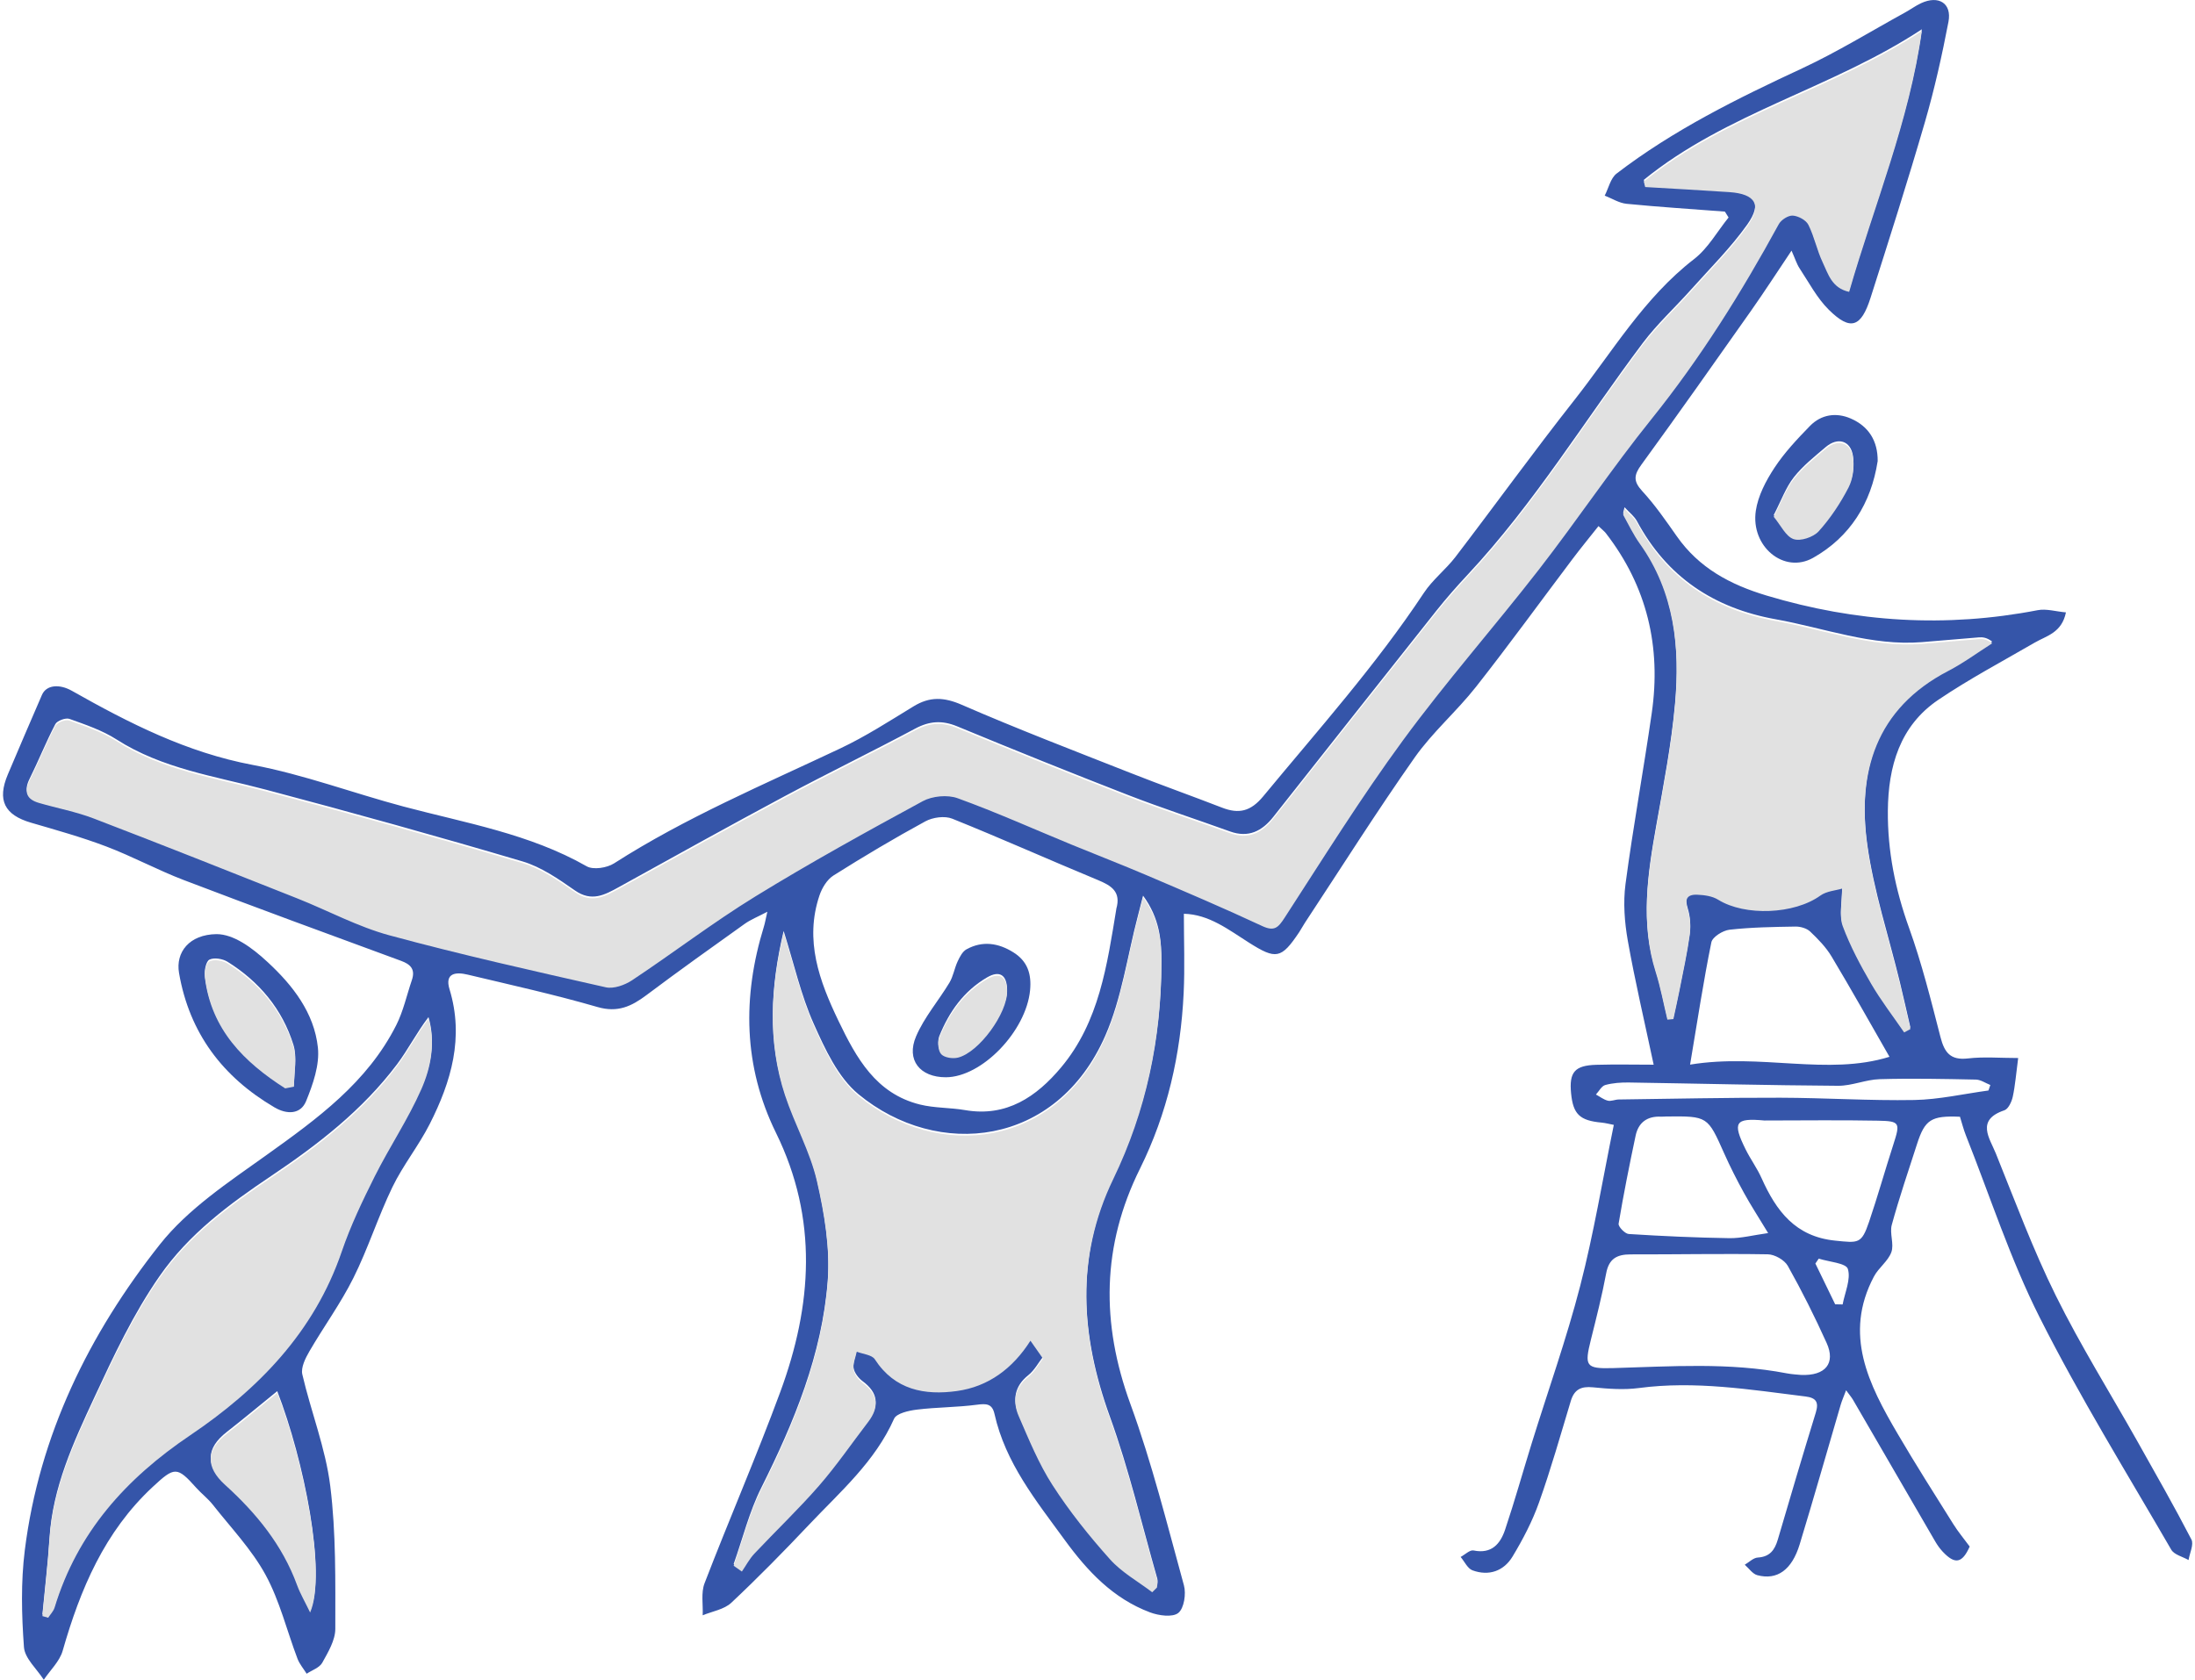 <svg width="388" height="297" viewBox="0 0 388 297" fill="none" xmlns="http://www.w3.org/2000/svg">
<g clip-path="url(#clip0_7055_8293)">
<path d="M304.874 37.412C299.094 36.969 293.301 36.604 287.528 36.037C286.205 35.907 284.947 35.092 283.657 34.59C284.341 33.267 284.693 31.507 285.762 30.686C295.81 22.982 307.083 17.422 318.519 12.104C324.781 9.19 330.704 5.527 336.771 2.196C337.722 1.675 338.602 1.017 339.586 0.56C342.681 -0.88 345.047 0.58 344.421 3.852C343.281 9.796 341.958 15.734 340.27 21.548C337.247 31.957 333.949 42.294 330.659 52.625C328.971 57.924 327.088 58.537 323.276 54.776C321.184 52.71 319.757 49.953 318.108 47.456C317.6 46.694 317.333 45.775 316.681 44.315C314.075 48.2 311.879 51.602 309.553 54.906C303.128 64.025 296.702 73.15 290.134 82.171C288.785 84.022 288.701 85.11 290.31 86.857C292.565 89.301 294.474 92.078 296.396 94.815C300.326 100.421 305.799 103.36 312.289 105.309C328.104 110.054 343.997 111.025 360.197 107.89C361.722 107.597 363.403 108.125 365.188 108.281C364.445 111.899 361.774 112.407 359.689 113.613C353.967 116.93 348.109 120.039 342.642 123.729C335.807 128.343 333.78 135.532 333.708 143.334C333.643 150.439 335.018 157.283 337.442 164.029C339.71 170.325 341.332 176.869 343.007 183.367C343.711 186.105 344.76 187.513 347.875 187.148C350.683 186.822 353.557 187.076 356.743 187.076C356.365 189.918 356.215 191.958 355.785 193.933C355.59 194.819 355.003 196.084 354.306 196.318C349.21 198.032 351.706 201.252 352.801 203.964C356.202 212.398 359.376 220.969 363.403 229.103C367.762 237.909 372.995 246.278 377.817 254.849C381.055 260.604 384.327 266.34 387.363 272.199C387.826 273.086 387.057 274.611 386.861 275.843C385.819 275.243 384.32 274.911 383.799 274.005C375.914 260.395 367.619 246.982 360.549 232.955C355.349 222.65 351.778 211.524 347.503 200.757C347.073 199.668 346.786 198.515 346.454 197.459C341.365 197.244 340.257 197.954 338.856 202.308C337.325 207.053 335.715 211.779 334.399 216.582C333.988 218.081 334.842 219.972 334.327 221.399C333.754 222.996 332.066 224.156 331.245 225.714C325.817 235.96 330.333 244.805 335.416 253.48C338.582 258.89 341.951 264.182 345.281 269.494C346.135 270.863 347.184 272.108 348.174 273.457C346.858 276.403 345.594 276.684 343.417 274.376C342.903 273.829 342.453 273.197 342.075 272.545C337.227 264.208 332.392 255.859 327.55 247.516C327.29 247.073 326.944 246.675 326.325 245.821C325.902 246.956 325.576 247.673 325.361 248.422C322.95 256.635 320.617 264.88 318.121 273.066C316.74 277.596 314.146 279.441 310.641 278.522C309.794 278.3 309.149 277.309 308.412 276.671C309.181 276.227 309.924 275.445 310.719 275.4C312.85 275.269 313.71 274.07 314.257 272.219C316.453 264.723 318.675 257.234 320.969 249.771C321.529 247.946 321.047 247.158 319.164 246.923C309.37 245.711 299.615 244.107 289.678 245.43C287.026 245.782 284.256 245.567 281.572 245.3C279.48 245.091 278.275 245.678 277.662 247.718C275.85 253.728 274.143 259.776 272.038 265.688C270.859 269.006 269.191 272.199 267.366 275.224C265.815 277.792 263.183 278.724 260.283 277.661C259.417 277.342 258.876 276.11 258.191 275.295C258.96 274.885 259.821 274.011 260.472 274.148C263.678 274.813 265.209 272.968 266.05 270.472C267.738 265.44 269.165 260.324 270.735 255.259C273.615 245.965 276.893 236.781 279.324 227.369C281.728 218.075 283.286 208.559 285.266 198.899C284.491 198.749 283.794 198.56 283.097 198.495C279.252 198.137 278.073 197.022 277.714 193.326C277.349 189.585 278.34 188.386 282.165 188.275C285.592 188.177 289.033 188.256 292.311 188.256C290.662 180.486 289 173.434 287.736 166.31C287.163 163.051 286.902 159.59 287.332 156.325C288.674 146.222 290.519 136.184 291.972 126.088C293.659 114.395 291.157 103.693 283.846 94.261C283.592 93.935 283.246 93.681 282.556 93.023C280.959 95.043 279.421 96.914 277.968 98.843C272.286 106.378 266.747 114.023 260.915 121.434C257.507 125.769 253.226 129.451 250.066 133.942C243.347 143.497 237.105 153.391 230.673 163.149C230.315 163.69 230.015 164.276 229.657 164.817C226.477 169.569 225.558 169.699 220.775 166.675C217.172 164.394 213.705 161.669 209.267 161.571C209.267 166.382 209.45 171.009 209.228 175.617C208.707 186.45 206.355 196.866 201.507 206.643C194.756 220.252 194.593 233.952 199.806 248.227C203.624 258.681 206.316 269.553 209.274 280.301C209.691 281.807 209.307 284.375 208.284 285.196C207.267 286.011 204.817 285.672 203.279 285.092C196.763 282.641 192.241 277.837 188.194 272.277C183.131 265.329 177.722 258.662 175.794 250.012C175.376 248.148 174.308 248.168 172.653 248.383C169.153 248.846 165.596 248.813 162.09 249.243C160.65 249.419 158.467 249.895 158.037 250.866C154.668 258.453 148.536 263.752 143.043 269.56C138.573 274.292 134.011 278.945 129.268 283.397C128.003 284.583 125.918 284.903 124.211 285.613C124.296 283.716 123.892 281.637 124.537 279.956C128.896 268.627 133.738 257.482 137.934 246.102C143.564 230.817 144.652 215.539 137.165 200.301C131.398 188.555 131.203 176.263 135.028 163.846C135.217 163.24 135.321 162.608 135.64 161.213C133.946 162.106 132.689 162.601 131.62 163.364C125.801 167.516 119.982 171.668 114.267 175.956C111.628 177.938 109.191 179.091 105.633 178.062C98.055 175.865 90.326 174.157 82.644 172.326C80.617 171.844 78.565 172 79.464 174.933C82.057 183.452 79.764 191.234 75.971 198.723C74.023 202.575 71.24 206.017 69.364 209.901C66.829 215.142 65.063 220.767 62.463 225.975C60.221 230.472 57.211 234.591 54.682 238.952C53.979 240.164 53.164 241.806 53.438 243.006C54.969 249.621 57.55 256.068 58.377 262.748C59.413 271.078 59.27 279.584 59.27 288.012C59.27 290.026 57.999 292.131 56.963 294.002C56.474 294.888 55.152 295.312 54.207 295.944C53.66 295.064 52.956 294.249 52.591 293.298C50.708 288.344 49.45 283.058 46.941 278.456C44.498 273.972 40.836 270.146 37.636 266.079C36.769 264.977 35.623 264.111 34.684 263.061C31.296 259.261 30.846 259.326 27.008 262.898C18.478 270.824 14.191 280.992 11.076 291.89C10.541 293.76 8.88 295.312 7.739 297.013C6.514 295.097 4.384 293.239 4.234 291.245C3.817 285.554 3.68 279.747 4.384 274.103C6.931 253.76 15.735 235.875 28.246 220.056C33.231 213.753 40.412 209.022 47.085 204.25C56.071 197.824 64.926 191.41 70.048 181.255C71.299 178.772 71.898 175.956 72.804 173.297C73.43 171.452 72.648 170.533 70.901 169.895C58.084 165.189 45.26 160.483 32.501 155.614C27.855 153.841 23.444 151.443 18.797 149.676C14.458 148.027 9.962 146.776 5.504 145.472C0.78 144.097 -0.543 141.49 1.393 136.914C3.38 132.221 5.387 127.548 7.414 122.875C8.189 121.082 10.502 120.9 12.705 122.145C22.799 127.854 33.01 133.056 44.674 135.252C53.699 136.953 62.417 140.238 71.332 142.611C82.318 145.531 93.611 147.421 103.704 153.176C104.871 153.841 107.282 153.463 108.539 152.661C121.2 144.553 135.002 138.733 148.523 132.339C153.013 130.22 157.229 127.489 161.484 124.895C164.351 123.142 166.853 123.246 170.014 124.622C179.853 128.904 189.888 132.749 199.871 136.686C205.221 138.798 210.642 140.721 215.999 142.8C218.983 143.96 221.075 143.491 223.303 140.792C233.039 129.015 243.23 117.615 251.695 104.827C253.233 102.5 255.559 100.707 257.273 98.478C264.304 89.282 271.087 79.889 278.255 70.79C285.012 62.219 290.59 52.658 299.459 45.807C301.915 43.911 303.545 40.939 305.552 38.455C305.337 38.116 305.128 37.771 304.913 37.432L304.874 37.412ZM290.571 31.807C290.649 32.126 290.734 32.446 290.812 32.765C295.771 33.065 300.736 33.326 305.695 33.665C310.308 33.984 311.533 35.933 308.849 39.713C305.923 43.826 302.28 47.437 298.898 51.224C296.09 54.372 292.943 57.259 290.414 60.616C280.132 74.297 271.217 89.008 259.462 101.581C257.54 103.641 255.67 105.765 253.917 107.968C244.279 120.105 234.687 132.28 225.076 144.442C223.082 146.965 220.677 148.19 217.413 147.01C211.398 144.84 205.312 142.865 199.356 140.551C189.256 136.627 179.208 132.573 169.193 128.428C166.54 127.333 164.305 127.476 161.784 128.826C154.147 132.912 146.347 136.693 138.71 140.779C128.89 146.039 119.154 151.456 109.406 156.846C106.878 158.241 104.584 159.505 101.626 157.446C98.732 155.425 95.67 153.294 92.353 152.309C77.294 147.851 62.15 143.641 46.967 139.619C37.975 137.234 28.683 135.93 20.602 130.748C18.081 129.132 15.129 128.135 12.275 127.111C11.61 126.87 10.098 127.431 9.779 128.043C8.124 131.205 6.801 134.542 5.218 137.736C4.175 139.834 4.788 141.053 6.886 141.666C10.111 142.604 13.454 143.224 16.576 144.423C28.617 149.038 40.601 153.809 52.584 158.56C58.012 160.718 63.245 163.559 68.842 165.078C81.484 168.506 94.282 171.374 107.067 174.262C108.474 174.581 110.436 173.877 111.726 173.023C119.044 168.167 126.035 162.803 133.51 158.208C143.18 152.264 153.137 146.769 163.119 141.353C164.807 140.44 167.485 140.186 169.271 140.832C176.087 143.302 182.714 146.28 189.425 149.044C193.817 150.849 198.249 152.557 202.614 154.421C209.469 157.348 216.331 160.261 223.075 163.416C225.258 164.439 225.93 163.735 227.083 161.956C233.912 151.423 240.565 140.74 247.98 130.625C255.591 120.242 264.141 110.556 272.038 100.382C278.815 91.648 284.98 82.431 291.9 73.828C300.567 63.054 307.826 51.432 314.427 39.335C314.844 38.566 316.095 37.764 316.903 37.816C317.88 37.882 319.242 38.612 319.659 39.446C320.721 41.564 321.178 43.982 322.201 46.12C323.165 48.128 323.777 50.631 326.866 51.302C331.31 35.894 337.488 21.163 339.716 5.175C323.96 15.578 305.187 19.905 290.577 31.794L290.571 31.807ZM203.67 281.233C203.95 280.953 204.23 280.679 204.511 280.399C204.537 279.982 204.68 279.532 204.576 279.154C201.839 269.579 199.571 259.828 196.189 250.482C191.009 236.162 190.058 222.103 196.789 208.174C202.621 196.097 205.26 183.38 205.299 170.084C205.312 166.29 204.993 162.36 202.054 158.365C201.637 160.001 201.396 160.959 201.148 161.91C199.278 169.008 198.288 176.491 195.375 183.133C186.76 202.784 165.785 205.033 151.755 193.483C148.126 190.491 145.832 185.492 143.831 181.008C141.583 175.976 140.371 170.481 138.521 164.609C136.188 174.529 135.673 183.98 138.762 193.359C140.456 198.495 143.206 203.338 144.405 208.559C145.741 214.386 146.764 220.558 146.314 226.463C145.317 239.486 140.384 251.44 134.565 263.068C132.441 267.311 131.281 272.043 129.685 276.547C130.167 276.886 130.655 277.225 131.138 277.57C131.867 276.508 132.473 275.334 133.347 274.409C137.133 270.381 141.147 266.561 144.776 262.396C147.884 258.825 150.576 254.888 153.462 251.12C155.489 248.474 155.209 246.232 152.472 244.212C151.742 243.671 151.012 242.725 150.882 241.872C150.726 240.861 151.227 239.76 151.442 238.697C152.537 239.128 154.12 239.238 154.642 240.047C158.167 245.483 163.471 246.441 169.147 245.652C174.692 244.883 179.013 241.689 182.147 236.755C182.968 237.928 183.613 238.847 184.362 239.916C183.528 240.985 182.844 242.302 181.775 243.149C179.332 245.091 178.954 247.516 180.075 250.097C181.886 254.262 183.62 258.538 186.07 262.325C189.054 266.952 192.54 271.306 196.215 275.413C198.281 277.726 201.155 279.31 203.663 281.227L203.67 281.233ZM325.622 156.82C325.622 159.525 325.087 161.715 325.732 163.455C327.042 166.981 328.841 170.357 330.743 173.623C332.483 176.615 334.627 179.385 336.588 182.246C336.953 182.051 337.325 181.855 337.69 181.659C337.071 178.987 336.471 176.308 335.826 173.642C333.865 165.554 331.213 157.556 330.072 149.35C328.254 136.269 331.558 125 344.369 118.338C347.08 116.93 349.569 115.086 352.156 113.443C351.152 112.694 350.455 112.648 349.771 112.7C346.421 112.968 343.072 113.267 339.729 113.541C330.796 114.258 322.481 111.038 313.892 109.5C302.965 107.538 294.643 102.018 289.346 92.13C288.889 91.283 288.036 90.644 287.163 89.686C287.013 90.396 286.876 90.65 286.948 90.781C287.893 92.482 288.733 94.261 289.86 95.832C296.025 104.475 296.996 114.323 296.09 124.4C295.445 131.615 294.05 138.772 292.78 145.909C291.248 154.486 289.958 163.012 292.675 171.609C293.542 174.346 294.057 177.188 294.735 179.984C295.086 179.952 295.445 179.919 295.797 179.887C296.149 178.238 296.527 176.595 296.852 174.94C297.497 171.648 298.221 168.37 298.683 165.052C298.885 163.631 298.768 162.047 298.351 160.678C297.81 158.906 297.98 157.811 300.013 157.895C301.264 157.947 302.678 158.136 303.701 158.775C308.458 161.734 317.19 161.363 321.77 158.052C322.872 157.257 324.475 157.159 325.622 156.813V156.82ZM7.492 285.437C7.831 285.535 8.17 285.633 8.515 285.73C8.899 285.137 9.447 284.59 9.649 283.938C13.689 270.661 22.225 261.158 33.615 253.473C45.618 245.378 55.549 235.23 60.41 220.988C61.968 216.426 64.072 212.026 66.236 207.705C68.849 202.491 72.139 197.596 74.485 192.271C76.167 188.445 76.994 184.162 75.743 179.841C73.645 182.585 72.146 185.57 70.172 188.197C64.099 196.266 56.246 202.354 47.912 207.946C40.529 212.9 33.387 218.173 28.194 225.662C23.535 232.382 20.12 239.682 16.686 247.073C12.959 255.09 9.316 262.963 8.749 271.945C8.463 276.449 7.922 280.94 7.498 285.437H7.492ZM197.317 160.724C198.209 157.648 196.437 156.592 194.059 155.601C185.457 152.036 176.953 148.229 168.319 144.755C166.984 144.221 164.879 144.514 163.563 145.231C158.043 148.236 152.635 151.456 147.324 154.806C146.19 155.523 145.291 157.022 144.848 158.345C142.189 166.271 144.822 173.453 148.217 180.512C151.364 187.056 154.818 193.359 162.598 195.295C165.185 195.94 167.948 195.829 170.594 196.286C177.95 197.557 183.235 193.894 187.549 188.757C194.326 180.682 195.701 170.56 197.33 160.711L197.317 160.724ZM318.33 243.11C322.709 243.306 324.501 241.031 322.885 237.459C320.793 232.825 318.512 228.262 316.023 223.83C315.437 222.787 313.71 221.803 312.491 221.784C304.405 221.647 296.318 221.816 288.225 221.797C285.82 221.797 284.4 222.559 283.918 225.14C283.181 229.077 282.191 232.968 281.22 236.859C280.06 241.526 280.262 242.041 285.084 241.904C295.36 241.611 305.636 240.861 315.841 242.83C316.792 243.012 317.776 243.051 318.33 243.11ZM298.749 188.243C311.266 186.196 323.028 190.27 333.995 186.861C330.541 180.838 327.238 174.933 323.758 169.126C322.774 167.477 321.366 166.036 319.965 164.706C319.359 164.133 318.252 163.82 317.379 163.833C313.488 163.898 309.585 163.957 305.734 164.387C304.548 164.517 302.704 165.665 302.508 166.623C301.114 173.473 300.065 180.395 298.749 188.236V188.243ZM311.879 198.124C306.692 197.641 306.197 198.443 308.562 203.221C309.422 204.961 310.602 206.558 311.39 208.331C313.977 214.105 317.346 218.655 324.397 219.365C328.508 219.783 329.049 219.978 330.385 216.041C331.916 211.537 333.2 206.942 334.666 202.412C335.924 198.521 335.878 198.228 331.936 198.156C325.25 198.026 318.565 198.124 311.879 198.124ZM312.543 218.023C310.804 215.148 309.455 213.082 308.269 210.918C307.018 208.643 305.838 206.323 304.783 203.957C301.844 197.355 301.876 197.341 294.572 197.413C294.246 197.413 293.92 197.465 293.601 197.446C291.183 197.328 289.619 198.463 289.124 200.789C288.029 205.965 286.987 211.153 286.114 216.367C286.029 216.889 287.234 218.147 287.899 218.192C293.829 218.57 299.765 218.837 305.701 218.929C307.78 218.961 309.872 218.401 312.55 218.029L312.543 218.023ZM49.007 245.978C45.886 248.507 43.018 250.905 40.073 253.206C36.407 256.074 36.309 259.083 39.78 262.233C45.299 267.233 49.913 272.864 52.513 279.969C53.08 281.507 53.927 282.947 54.819 284.805C57.745 278.111 53.725 258.153 49.007 245.978ZM351.491 192.818C351.602 192.492 351.713 192.166 351.823 191.847C350.976 191.514 350.129 190.908 349.276 190.889C343.6 190.771 337.924 190.654 332.249 190.817C329.792 190.889 327.355 192.003 324.911 191.984C312.589 191.906 300.26 191.593 287.938 191.404C286.544 191.384 285.097 191.482 283.761 191.847C283.103 192.023 282.653 192.942 282.106 193.529C282.803 193.907 283.461 194.428 284.204 194.617C284.791 194.76 285.482 194.421 286.127 194.408C295.653 194.285 305.18 194.076 314.707 194.096C322.598 194.115 330.496 194.643 338.387 194.5C342.766 194.415 347.125 193.411 351.498 192.818H351.491ZM324.397 230.622C324.833 230.628 325.276 230.635 325.713 230.648C326.11 228.53 327.199 226.19 326.638 224.371C326.319 223.328 323.295 223.126 321.49 222.546C321.295 222.833 321.093 223.126 320.897 223.413C322.064 225.818 323.23 228.223 324.397 230.628V230.622Z" fill="#3555A9"/>
<path d="M38.281 165.169C41.279 165.182 44.484 167.49 47.339 170.143C51.77 174.249 55.536 179.092 56.194 185.225C56.52 188.295 55.321 191.723 54.109 194.695C53.138 197.068 50.714 197.087 48.531 195.81C39.35 190.426 33.485 182.67 31.648 172.052C31.009 168.363 33.465 165.228 38.281 165.169ZM50.408 192.134C50.929 192.03 51.45 191.932 51.972 191.828C51.972 189.455 52.539 186.907 51.867 184.743C49.906 178.427 45.814 173.551 40.21 170.051C39.356 169.517 37.851 169.276 37.03 169.673C36.424 169.967 36.098 171.57 36.215 172.528C37.336 181.731 43.142 187.493 50.414 192.134H50.408Z" fill="#3555A9"/>
<path d="M331.903 81.551C330.75 88.982 327.023 94.952 320.493 98.635C315.359 101.535 309.435 96.634 310.367 90.318C310.758 87.665 312.153 85.006 313.658 82.718C315.424 80.033 317.678 77.634 319.939 75.314C321.933 73.267 324.586 72.889 327.14 73.997C330.294 75.366 331.942 77.927 331.91 81.551H331.903ZM313.534 91.074C314.798 92.599 315.665 94.541 317.04 95.017C318.258 95.441 320.532 94.678 321.471 93.649C323.549 91.348 325.322 88.675 326.749 85.912C327.537 84.393 327.805 82.327 327.544 80.619C327.133 77.895 324.853 77.243 322.728 79.042C320.754 80.724 318.669 82.373 317.085 84.393C315.671 86.199 314.87 88.486 313.534 91.074Z" fill="#3555A9"/>
<path d="M167.186 190.478C162.625 190.485 160.135 187.434 161.934 183.237C163.387 179.848 165.915 176.934 167.838 173.734C168.509 172.606 168.711 171.211 169.271 170.006C169.649 169.204 170.131 168.246 170.842 167.855C173.676 166.297 176.491 166.727 179.156 168.409C181.639 169.973 182.362 172.228 182.082 175.109C181.378 182.324 173.578 190.472 167.179 190.478H167.186ZM178.022 174.94C177.97 172.352 176.661 171.55 174.491 172.815C170.372 175.22 167.766 178.902 166.033 183.211C165.7 184.039 165.837 185.551 166.397 186.118C166.99 186.724 168.43 186.926 169.343 186.698C173.09 185.759 178.101 178.811 178.022 174.94Z" fill="#3555A9"/>
<path d="M290.571 32.114C290.649 32.433 290.734 32.752 290.812 33.072C295.771 33.371 300.736 33.632 305.695 33.971C310.308 34.291 311.534 36.239 308.849 40.02C305.923 44.132 302.28 47.743 298.899 51.53C296.09 54.678 292.943 57.566 290.414 60.922C280.132 74.603 271.217 89.314 259.462 101.887C257.54 103.947 255.67 106.072 253.917 108.275C244.279 120.411 234.687 132.587 225.076 144.749C223.082 147.271 220.677 148.497 217.413 147.317C211.398 145.146 205.312 143.172 199.356 140.858C189.256 136.934 179.208 132.88 169.193 128.734C166.54 127.639 164.305 127.783 161.784 129.132C154.147 133.219 146.347 136.999 138.71 141.086C128.89 146.346 119.154 151.762 109.406 157.152C106.878 158.547 104.584 159.812 101.626 157.752C98.732 155.732 95.67 153.6 92.353 152.616C77.294 148.158 62.15 143.947 46.967 139.926C37.975 137.54 28.683 136.237 20.603 131.055C18.081 129.438 15.129 128.441 12.275 127.418C11.61 127.177 10.098 127.737 9.779 128.35C8.124 131.511 6.801 134.848 5.218 138.042C4.175 140.141 4.788 141.36 6.886 141.972C10.111 142.911 13.454 143.53 16.576 144.729C28.618 149.344 40.601 154.115 52.584 158.867C58.012 161.024 63.245 163.866 68.842 165.384C81.484 168.813 94.282 171.681 107.067 174.568C108.474 174.888 110.436 174.184 111.726 173.33C119.044 168.474 126.035 163.11 133.51 158.515C143.18 152.57 153.137 147.076 163.119 141.659C164.807 140.747 167.485 140.493 169.271 141.138C176.087 143.608 182.714 146.587 189.426 149.35C193.817 151.156 198.249 152.864 202.614 154.728C209.47 157.654 216.331 160.568 223.075 163.722C225.258 164.746 225.93 164.042 227.083 162.262C233.912 151.73 240.565 141.047 247.981 130.931C255.592 120.548 264.141 110.862 272.039 100.688C278.815 91.954 284.98 82.738 291.9 74.134C300.567 63.36 307.826 51.739 314.427 39.642C314.844 38.873 316.095 38.071 316.903 38.123C317.88 38.188 319.242 38.918 319.659 39.752C320.721 41.871 321.178 44.289 322.201 46.427C323.165 48.434 323.778 50.937 326.866 51.608C331.31 36.2 337.488 21.47 339.716 5.481C323.96 15.884 305.187 20.212 290.577 32.1L290.571 32.114ZM203.67 281.54C203.95 281.259 204.23 280.986 204.511 280.705C204.537 280.288 204.68 279.838 204.576 279.46C201.839 269.886 199.571 260.135 196.189 250.788C191.009 236.468 190.058 222.409 196.789 208.481C202.621 196.403 205.26 183.687 205.299 170.39C205.312 166.597 204.993 162.667 202.054 158.671C201.637 160.307 201.396 161.265 201.148 162.217C199.278 169.315 198.288 176.797 195.375 183.439C186.76 203.09 165.785 205.339 151.755 193.789C148.126 190.798 145.832 185.798 143.831 181.314C141.583 176.282 140.371 170.788 138.521 164.915C136.188 174.835 135.673 184.286 138.762 193.666C140.456 198.802 143.206 203.644 144.405 208.865C145.741 214.692 146.764 220.865 146.314 226.77C145.317 239.793 140.384 251.746 134.565 263.374C132.441 267.617 131.281 272.349 129.685 276.853C130.167 277.192 130.656 277.531 131.138 277.876C131.868 276.814 132.474 275.641 133.347 274.715C137.133 270.687 141.147 266.868 144.776 262.703C147.884 259.131 150.576 255.194 153.462 251.427C155.489 248.781 155.209 246.539 152.472 244.518C151.742 243.977 151.012 243.032 150.882 242.178C150.726 241.168 151.227 240.066 151.442 239.004C152.537 239.434 154.121 239.545 154.642 240.353C158.167 245.789 163.471 246.747 169.147 245.958C174.692 245.189 179.013 241.996 182.147 237.062C182.968 238.235 183.613 239.154 184.362 240.223C183.528 241.292 182.844 242.608 181.775 243.456C179.332 245.398 178.954 247.823 180.075 250.404C181.886 254.569 183.62 258.844 186.07 262.631C189.054 267.259 192.54 271.613 196.215 275.719C198.281 278.033 201.155 279.617 203.664 281.533L203.67 281.54ZM325.622 157.126C325.622 159.831 325.087 162.021 325.732 163.762C327.042 167.288 328.841 170.664 330.743 173.929C332.483 176.921 334.627 179.691 336.589 182.553C336.953 182.357 337.325 182.161 337.69 181.966C337.071 179.294 336.471 176.615 335.826 173.949C333.865 165.86 331.213 157.863 330.072 149.657C328.254 136.575 331.558 125.306 344.369 118.645C347.08 117.237 349.569 115.392 352.156 113.75C351.152 113 350.455 112.955 349.771 113.007C346.422 113.274 343.072 113.574 339.729 113.848C330.796 114.565 322.481 111.345 313.892 109.807C302.965 107.845 294.643 102.324 289.346 92.436C288.89 91.589 288.036 90.95 287.163 89.992C287.013 90.703 286.876 90.957 286.948 91.087C287.893 92.788 288.733 94.568 289.86 96.139C296.025 104.781 296.996 114.63 296.09 124.706C295.445 131.922 294.05 139.078 292.78 146.215C291.248 154.793 289.958 163.318 292.676 171.915C293.542 174.653 294.057 177.495 294.735 180.291C295.087 180.258 295.445 180.226 295.797 180.193C296.149 178.544 296.527 176.902 296.852 175.246C297.498 171.954 298.221 168.676 298.684 165.358C298.885 163.938 298.768 162.354 298.351 160.985C297.81 159.212 297.98 158.117 300.013 158.202C301.264 158.254 302.678 158.443 303.701 159.082C308.458 162.041 317.19 161.669 321.771 158.358C322.872 157.563 324.475 157.465 325.622 157.12V157.126ZM7.492 285.75C7.831 285.848 8.17 285.946 8.515 286.043C8.899 285.45 9.447 284.903 9.649 284.251C13.689 270.974 22.225 261.471 33.615 253.786C45.618 245.691 55.549 235.543 60.41 221.301C61.968 216.739 64.073 212.339 66.236 208.018C68.849 202.804 72.14 197.909 74.485 192.584C76.167 188.758 76.994 184.475 75.743 180.154C73.645 182.898 72.146 185.883 70.172 188.51C64.099 196.579 56.246 202.667 47.912 208.259C40.529 213.213 33.388 218.486 28.194 225.975C23.535 232.695 20.12 239.995 16.686 247.386C12.959 255.403 9.316 263.276 8.75 272.258C8.463 276.762 7.922 281.253 7.498 285.75H7.492ZM49.007 246.291C45.886 248.82 43.019 251.218 40.073 253.519C36.407 256.387 36.309 259.396 39.78 262.546C45.299 267.546 49.913 273.177 52.513 280.282C53.08 281.82 53.927 283.26 54.819 285.118C57.745 278.424 53.725 258.466 49.007 246.291Z" fill="#E1E1E1"/>
<path d="M50.407 192.447C50.929 192.343 51.45 192.245 51.971 192.14C51.971 189.768 52.538 187.219 51.867 185.056C49.906 178.74 45.813 173.864 40.209 170.364C39.356 169.83 37.851 169.589 37.03 169.986C36.424 170.279 36.098 171.883 36.215 172.841C37.336 182.044 43.142 187.806 50.414 192.447H50.407Z" fill="#E1E1E1"/>
<path d="M313.534 91.38C314.798 92.906 315.665 94.848 317.04 95.324C318.258 95.747 320.533 94.985 321.471 93.955C323.55 91.654 325.322 88.982 326.749 86.218C327.538 84.7 327.805 82.633 327.544 80.926C327.134 78.201 324.853 77.549 322.729 79.348C320.754 81.03 318.669 82.679 317.086 84.7C315.671 86.505 314.87 88.793 313.534 91.38Z" fill="#E1E1E1"/>
<path d="M178.022 175.246C177.97 172.659 176.66 171.857 174.49 173.121C170.372 175.526 167.765 179.209 166.032 183.517C165.7 184.345 165.837 185.857 166.397 186.424C166.99 187.031 168.43 187.233 169.342 187.004C173.089 186.066 178.1 179.118 178.022 175.246Z" fill="#E1E1E1"/>
</g>
<defs>
<clipPath id="clip0_7055_8293">
<rect width="387" height="297" fill="white" transform="translate(0.5)"/>
</clipPath>
</defs>
</svg>
